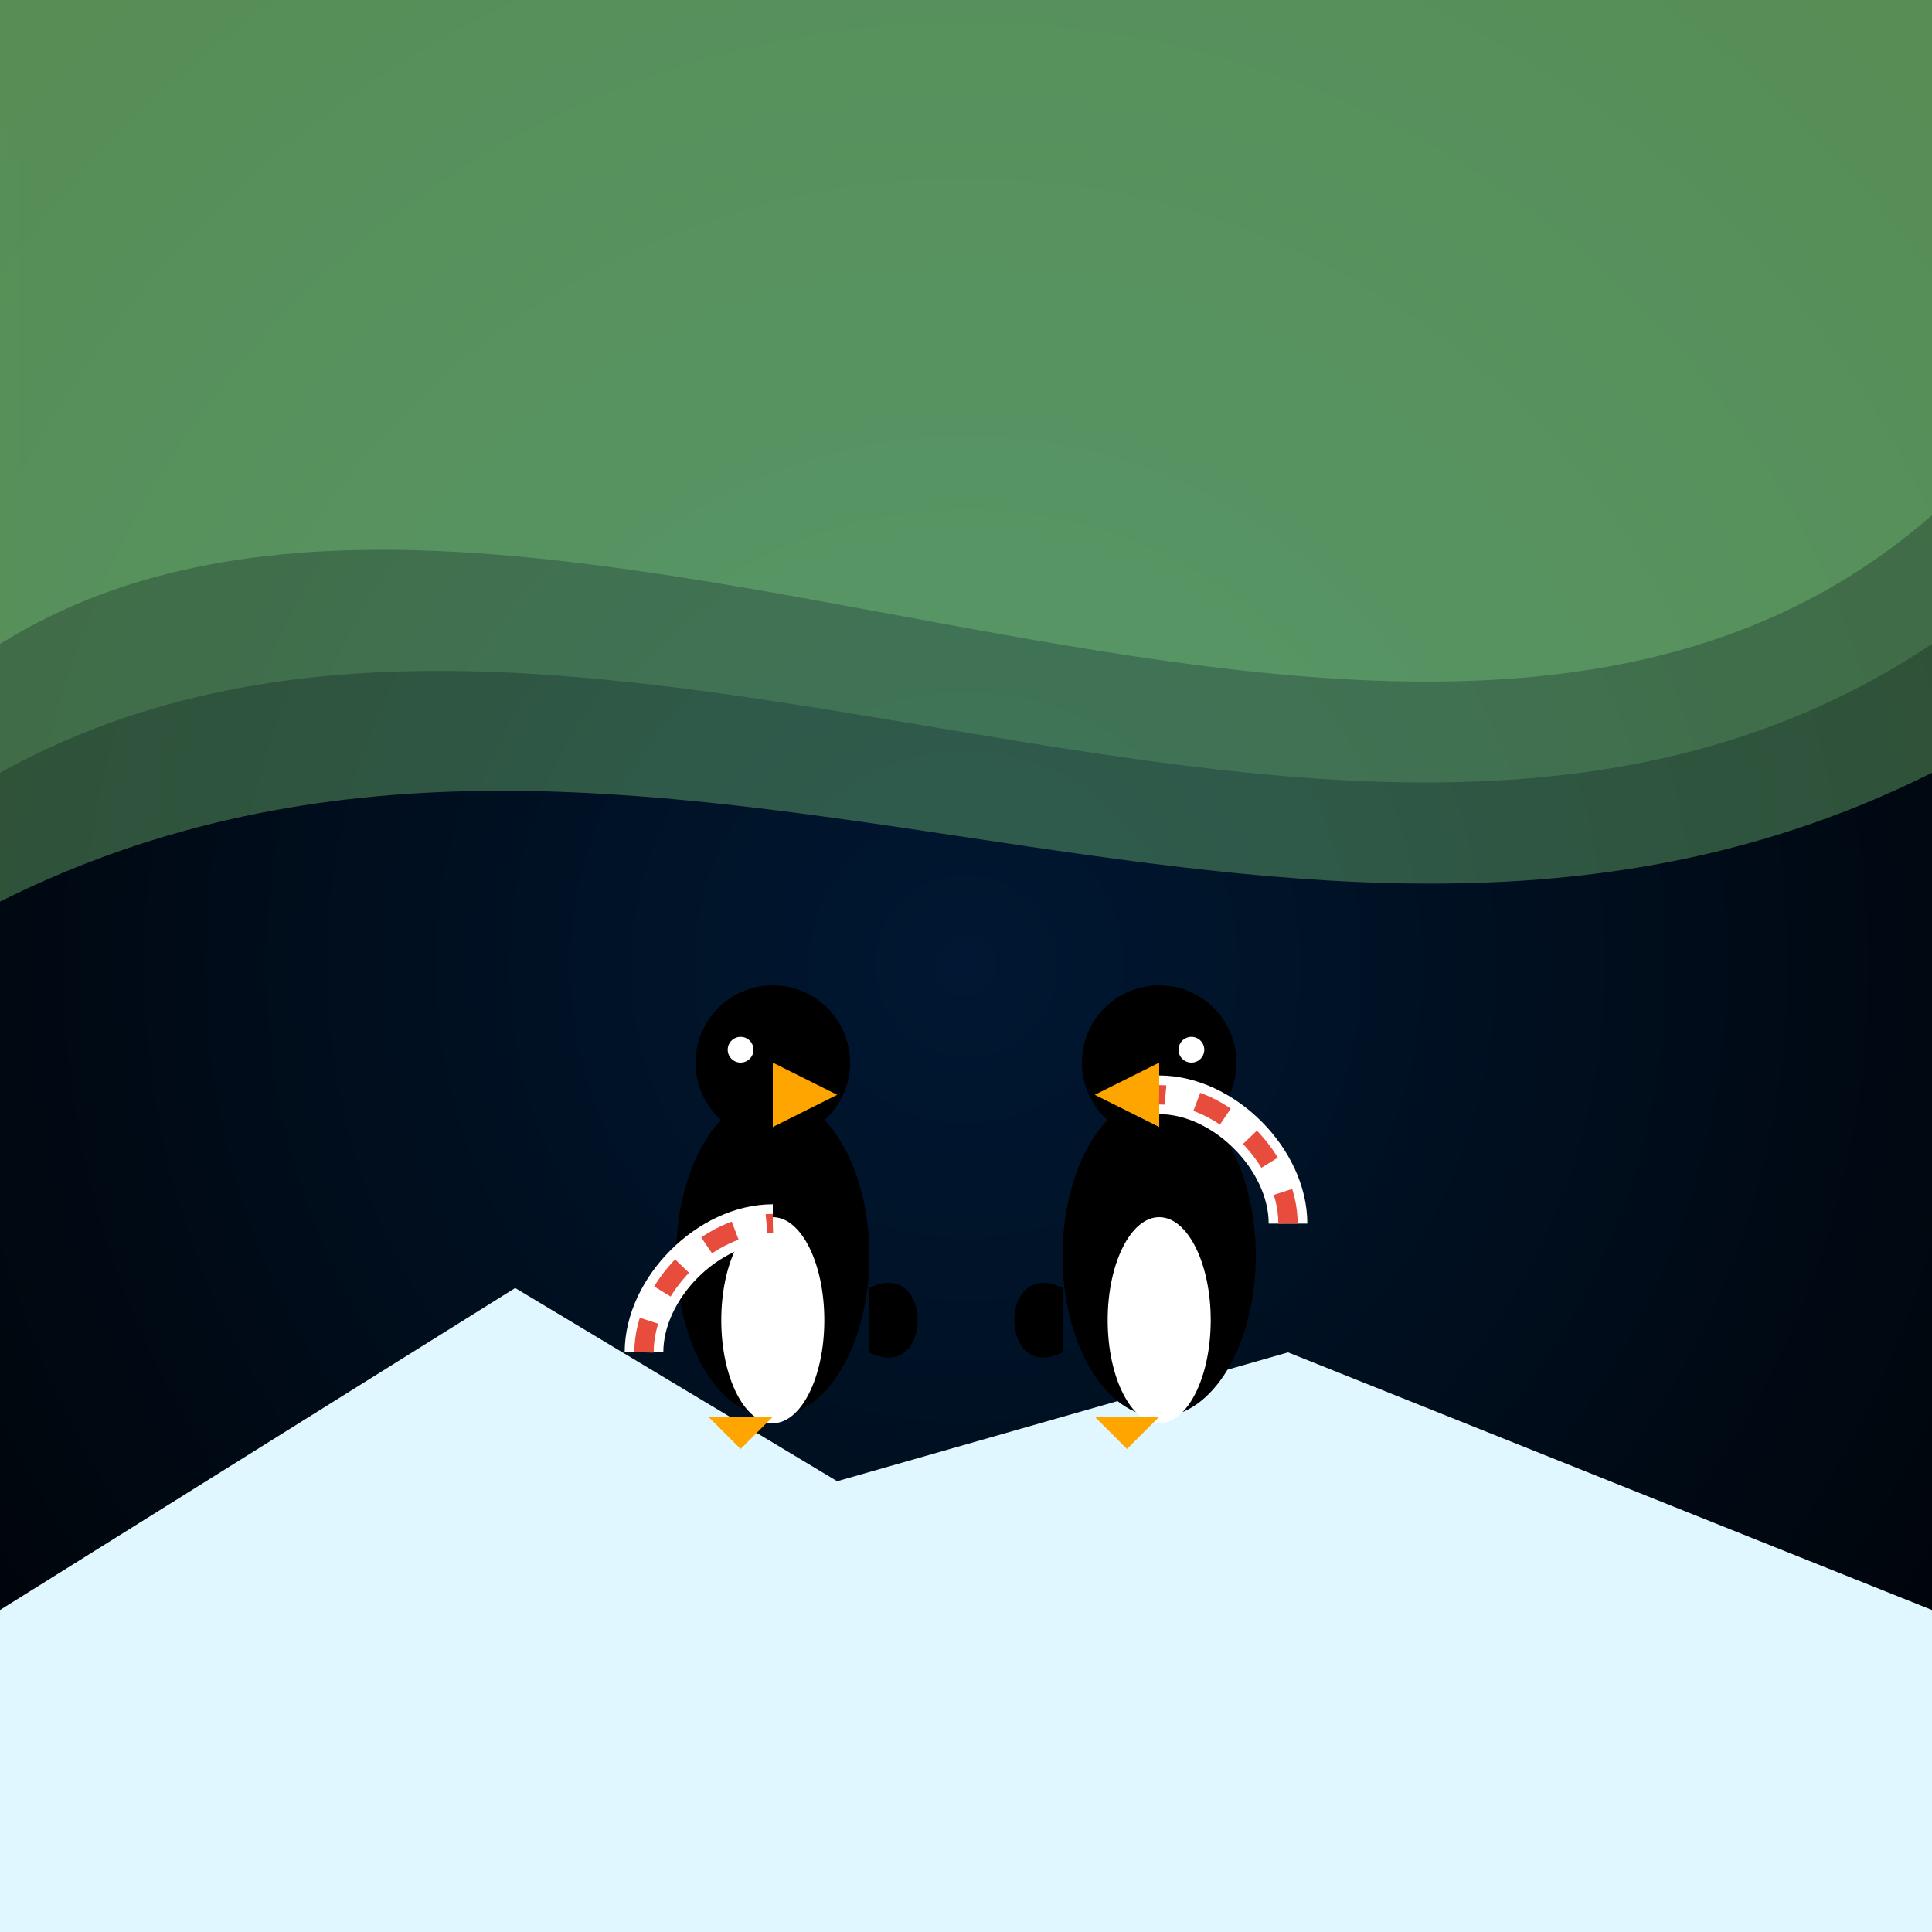 <svg xmlns="http://www.w3.org/2000/svg" viewBox="0 0 300 300">
  <defs>
    <radialGradient id="skyGrad" cx="50%" cy="50%" r="75%">
      <stop offset="0%" stop-color="#001833"/>
      <stop offset="100%" stop-color="#000"/>
    </radialGradient>
    <linearGradient id="auroraGrad" x1="0" y1="0" x2="300" y2="0">
      <stop offset="0%" stop-color="#9dfd96"/>
      <stop offset="25%" stop-color="#3fd9f8"/>
      <stop offset="50%" stop-color="#9e63dc"/>
      <stop offset="75%" stop-color="#f45fcd"/>
      <stop offset="100%" stop-color="#00ff88"/>
    </linearGradient>
    <linearGradient id="icebergGrad" x1="0" y1="200" x2="0" y2="300">
      <stop offset="0%" stop-color="#e0f7ff"/>
      <stop offset="100%" stop-color="#a0d9f7"/>
    </linearGradient>
    <filter id="glow" x="-50%" y="-50%" width="200%" height="200%">
      <feGaussianBlur stdDeviation="2" result="blur"/>
      <feMerge>
        <feMergeNode in="blur"/>
        <feMergeNode in="SourceGraphic"/>
      </feMerge>
    </filter>
  </defs>
  <!-- Background sky -->
  <rect width="300" height="300" fill="url(#skyGrad)"/>
  <!-- Northern lights -->
  <path d="M0,100 C80,50 220,150 300,80 L300,0 L0,0 Z" fill="url(#auroraGrad)" opacity="0.5" filter="url(#glow)"/>
  <path d="M0,120 C90,70 210,160 300,100 L300,0 L0,0 Z" fill="url(#auroraGrad)" opacity="0.4" filter="url(#glow)"/>
  <path d="M0,140 C100,90 200,170 300,120 L300,0 L0,0 Z" fill="url(#auroraGrad)" opacity="0.3"/>
  <!-- Iceberg -->
  <path d="M0,250 L80,200 L130,230 L200,210 L300,250 L300,300 L0,300 Z" fill="url(#icebergGrad)"/>
  <!-- Penguin 1 -->
  <ellipse cx="120" cy="195" rx="15" ry="25" fill="#000"/>
  <ellipse cx="120" cy="205" rx="8" ry="16" fill="#fff"/>
  <circle cx="120" cy="165" r="12" fill="#000"/>
  <polygon points="120,165 130,170 120,175" fill="#ffa500"/>
  <circle cx="115" cy="163" r="2" fill="#fff"/>
  <path d="M135,200 C145,195 145,215 135,210 Z" fill="#000"/>
  <path d="M110,220 L115,225 L120,220 Z" fill="#ffa500"/>
  <path d="M100,210 C100,200 110,190 120,190" stroke="#fff" stroke-width="6" fill="none" filter="url(#glow)"/>
  <path d="M100,210 C100,200 110,190 120,190" stroke="#e74c3c" stroke-width="3" stroke-dasharray="5 5" fill="none" filter="url(#glow)"/>
  <!-- Penguin 2 -->
  <ellipse cx="180" cy="195" rx="15" ry="25" fill="#000"/>
  <ellipse cx="180" cy="205" rx="8" ry="16" fill="#fff"/>
  <circle cx="180" cy="165" r="12" fill="#000"/>
  <polygon points="180,165 170,170 180,175" fill="#ffa500"/>
  <circle cx="185" cy="163" r="2" fill="#fff"/>
  <path d="M165,200 C155,195 155,215 165,210 Z" fill="#000"/>
  <path d="M170,220 L175,225 L180,220 Z" fill="#ffa500"/>
  <path d="M200,190 C200,180 190,170 180,170" stroke="#fff" stroke-width="6" fill="none" filter="url(#glow)"/>
  <path d="M200,190 C200,180 190,170 180,170" stroke="#e74c3c" stroke-width="3" stroke-dasharray="5 5" fill="none" filter="url(#glow)"/>
</svg>